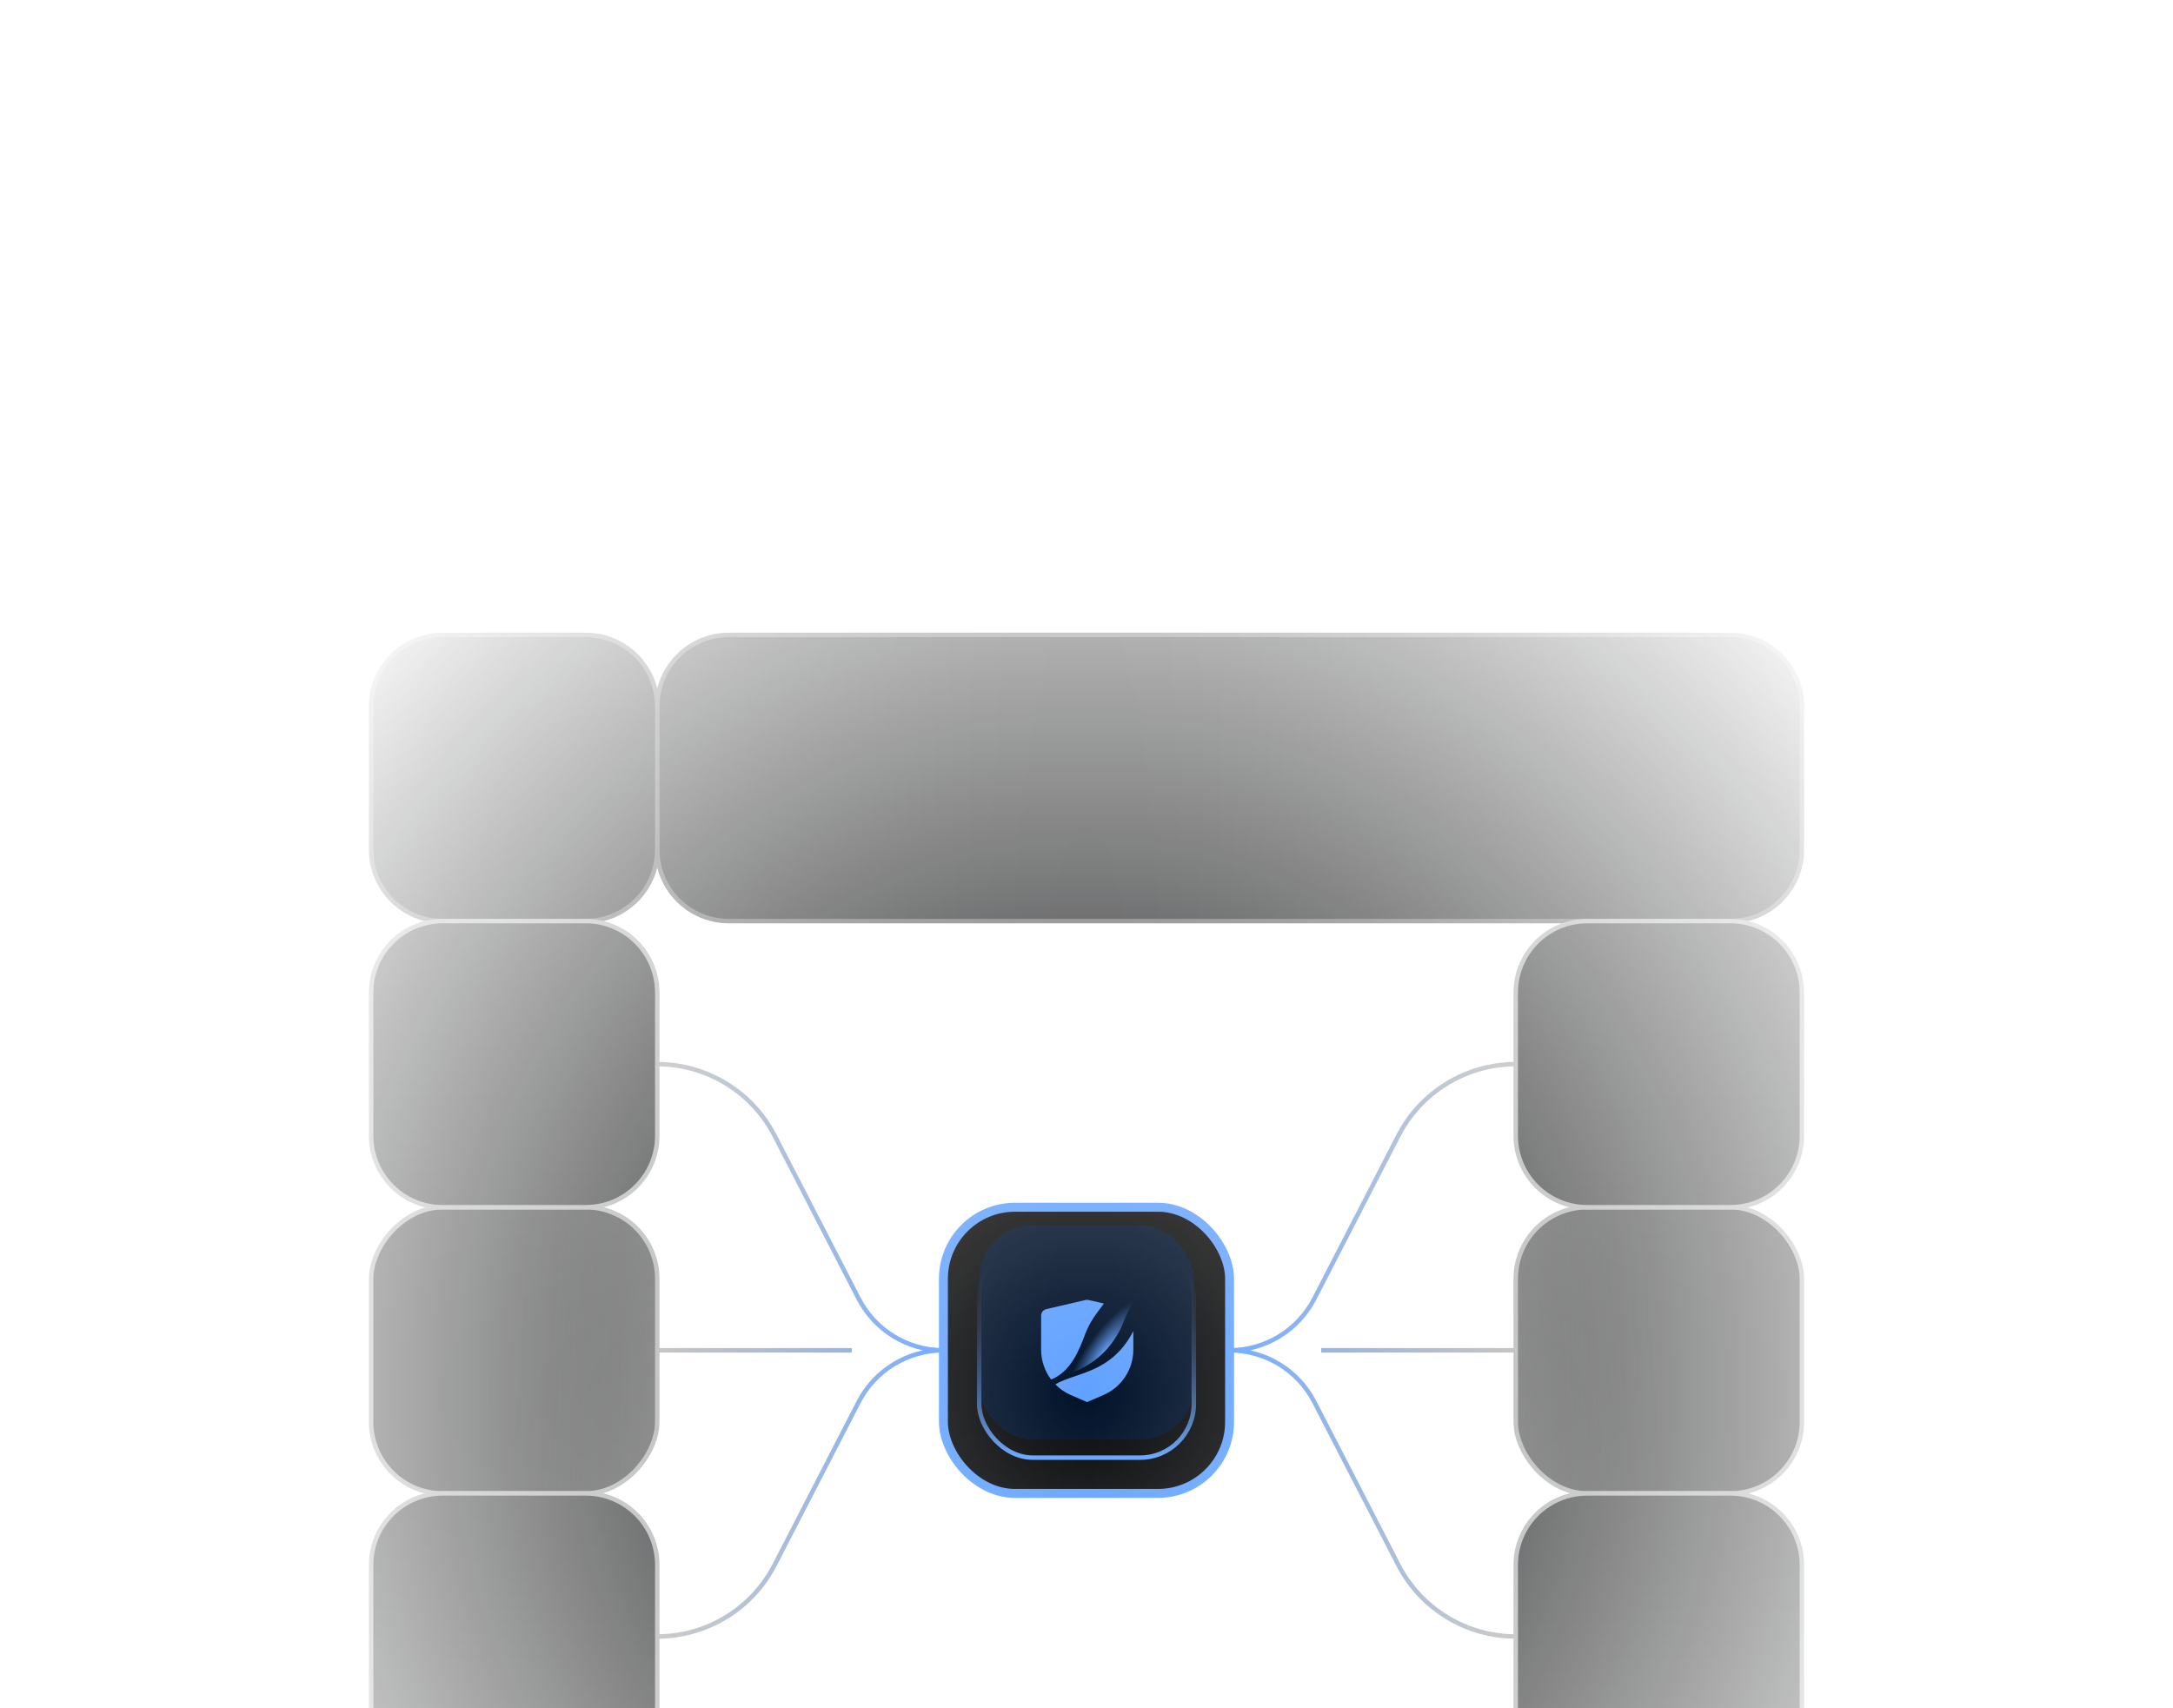 <svg width="486" height="382" viewBox="0 0 486 382" fill="none" xmlns="http://www.w3.org/2000/svg">
<mask id="mask0_329_2074" style="mask-type:alpha" maskUnits="userSpaceOnUse" x="19" y="114" width="448" height="448">
<rect x="19" y="114" width="448" height="448" fill="url(#paint0_radial_329_2074)"/>
</mask>
<g mask="url(#mask0_329_2074)">
<rect width="64" height="64" rx="16" transform="matrix(-1 0 0 1 147 270)" fill="#08090A"/>
<rect width="64" height="64" rx="16" transform="matrix(-1 0 0 1 147 270)" fill="url(#paint1_linear_329_2074)"/>
<rect width="64" height="64" rx="16" transform="matrix(-1 0 0 1 147 270)" stroke="#9C9D9D"/>
<path d="M83 158C83 149.163 90.163 142 99 142H131C139.837 142 147 149.163 147 158V190C147 198.837 139.837 206 131 206H99C90.163 206 83 198.837 83 190V158Z" fill="#08090A"/>
<path d="M147 158C147 149.163 154.163 142 163 142H387C395.837 142 403 149.163 403 158V190C403 198.837 395.837 206 387 206H163C154.163 206 147 198.837 147 190V158Z" fill="#08090A"/>
<path d="M147 190V158M147 190C147 198.837 139.837 206 131 206H99C90.163 206 83 198.837 83 190V158C83 149.163 90.163 142 99 142H131C139.837 142 147 149.163 147 158M147 190C147 198.837 154.163 206 163 206H387C395.837 206 403 198.837 403 190V158C403 149.163 395.837 142 387 142H163C154.163 142 147 149.163 147 158" stroke="#535354"/>
<rect x="339" y="270" width="64" height="64" rx="16" fill="#08090A"/>
<rect x="339" y="270" width="64" height="64" rx="16" fill="url(#paint2_linear_329_2074)"/>
<rect x="339" y="270" width="64" height="64" rx="16" stroke="#9C9D9D"/>
<path d="M83 222C83 213.163 90.163 206 99 206H131C139.837 206 147 213.163 147 222V254C147 262.837 139.837 270 131 270H99C90.163 270 83 262.837 83 254V222Z" fill="#08090A"/>
<path d="M83 350C83 341.163 90.163 334 99 334H131C139.837 334 147 341.163 147 350V382C147 390.837 139.837 398 131 398H99C90.163 398 83 390.837 83 382V350Z" fill="#08090A"/>
<path d="M339 222C339 213.163 346.163 206 355 206H387C395.837 206 403 213.163 403 222V254C403 262.837 395.837 270 387 270H355C346.163 270 339 262.837 339 254V222Z" fill="#08090A"/>
<path d="M339 350C339 341.163 346.163 334 355 334H387C395.837 334 403 341.163 403 350V382C403 390.837 395.837 398 387 398H355C346.163 398 339 390.837 339 382V350Z" fill="#08090A"/>
<path d="M83 222C83 213.163 90.163 206 99 206H131C139.837 206 147 213.163 147 222V254C147 262.837 139.837 270 131 270H99C90.163 270 83 262.837 83 254V222Z" stroke="#9C9D9D"/>
<path d="M83 350C83 341.163 90.163 334 99 334H131C139.837 334 147 341.163 147 350V382C147 390.837 139.837 398 131 398H99C90.163 398 83 390.837 83 382V350Z" stroke="#9C9D9D"/>
<path d="M339 222C339 213.163 346.163 206 355 206H387C395.837 206 403 213.163 403 222V254C403 262.837 395.837 270 387 270H355C346.163 270 339 262.837 339 254V222Z" stroke="#9C9D9D"/>
<path d="M339 350C339 341.163 346.163 334 355 334H387C395.837 334 403 341.163 403 350V382C403 390.837 395.837 398 387 398H355C346.163 398 339 390.837 339 382V350Z" stroke="#9C9D9D"/>
<rect x="211" y="270" width="64" height="64" rx="16" fill="#08090A" stroke="#61A1FF" stroke-width="2"/>
<g filter="url(#filter0_i_329_2074)">
<rect x="219" y="278" width="48" height="48" rx="12" fill="#001129"/>
</g>
<rect x="219" y="278" width="48" height="48" rx="12" stroke="url(#paint3_linear_329_2074)"/>
<path fill-rule="evenodd" clip-rule="evenodd" d="M240.449 307.787C244.7 306.349 249.934 304.578 253.473 297.704V301.849C253.473 306.259 250.849 310.247 246.799 311.992L243.123 313.577L239.499 312.003C238.179 311.429 237.011 310.617 236.037 309.629C237.244 308.871 238.77 308.355 240.449 307.787Z" fill="#61A1FF"/>
<path d="M232.854 301.871V294.227C232.854 293.542 233.326 292.948 233.993 292.793L242.79 290.744C243.009 290.693 243.237 290.693 243.456 290.744L246.89 291.537C244.391 294.879 243.859 295.615 242.79 298.152C241.3 302.178 239.431 306.791 235.09 308.534C233.669 306.654 232.854 304.328 232.854 301.871Z" fill="#61A1FF"/>
<g filter="url(#filter1_g_329_2074)">
<path d="M246.889 291.536C244.853 292.138 243.828 294.908 242.653 298.083C241.163 302.11 239.431 306.79 235.09 308.533L235.093 308.537C244.58 306.263 248.279 301.578 250.446 297.537C251.401 295.756 252.278 292.485 253.677 291.196C251.894 290.573 249.24 290.664 246.889 291.536Z" fill="url(#paint4_radial_329_2074)"/>
</g>
<path d="M339 238C327.946 238 317.817 244.173 312.751 253.998L293.958 290.446C290.299 297.541 282.984 302 275 302C282.984 302 290.299 306.459 293.958 313.554L312.751 350.002C317.817 359.827 327.946 366 339 366M295.5 302H339" stroke="url(#paint5_linear_329_2074)"/>
<path d="M147 238C158.054 238 168.183 244.173 173.249 253.998L192.042 290.446C195.701 297.541 203.016 302 211 302C203.016 302 195.701 306.459 192.042 313.554L173.249 350.002C168.183 359.827 158.054 366 147 366M190.5 302H147" stroke="url(#paint6_linear_329_2074)"/>
</g>
<defs>
<filter id="filter0_i_329_2074" x="218.5" y="273.5" width="49" height="53" filterUnits="userSpaceOnUse" color-interpolation-filters="sRGB">
<feFlood flood-opacity="0" result="BackgroundImageFix"/>
<feBlend mode="normal" in="SourceGraphic" in2="BackgroundImageFix" result="shape"/>
<feColorMatrix in="SourceAlpha" type="matrix" values="0 0 0 0 0 0 0 0 0 0 0 0 0 0 0 0 0 0 127 0" result="hardAlpha"/>
<feOffset dy="-4"/>
<feGaussianBlur stdDeviation="6.75"/>
<feComposite in2="hardAlpha" operator="arithmetic" k2="-1" k3="1"/>
<feColorMatrix type="matrix" values="0 0 0 0 1 0 0 0 0 1 0 0 0 0 1 0 0 0 0.25 0"/>
<feBlend mode="normal" in2="shape" result="effect1_innerShadow_329_2074"/>
</filter>
<filter id="filter1_g_329_2074" x="230.475" y="286.179" width="27.817" height="26.973" filterUnits="userSpaceOnUse" color-interpolation-filters="sRGB">
<feFlood flood-opacity="0" result="BackgroundImageFix"/>
<feBlend mode="normal" in="SourceGraphic" in2="BackgroundImageFix" result="shape"/>
<feTurbulence type="fractalNoise" baseFrequency="13.58 13.58" numOctaves="3" seed="5255" result="displacementX" />
<feTurbulence type="fractalNoise" baseFrequency="13.58 13.58" numOctaves="3" seed="5256" result="displacementY" />
<feColorMatrix in="displacementX" type="matrix" values="0 0 0 1 0  0 0 0 0 0  0 0 0 0 0  0 0 0 0 1" result="displacementXRed" />
<feColorMatrix in="displacementY" type="matrix" values="0 0 0 0 0  0 0 0 1 0  0 0 0 0 0  0 0 0 0 1" />
<feComposite in="displacementXRed" operator="arithmetic" k1="0" k2="1" k3="1" k4="0"/>
<feDisplacementMap in="shape" scale="9.229" xChannelSelector="R" yChannelSelector="G" width="100%" height="100%" />
<feColorMatrix type="matrix" values="0 0 0 0 0  0 0 0 0 0  0 0 0 0 0  0 0 0 1 0" />
<feComponentTransfer result="sourceDisplacedAlpha">
<feFuncA type="gamma" exponent="0.2" />
</feComponentTransfer>
<feColorMatrix in="shape" type="matrix" values="0 0 0 0 0  0 0 0 0 0  0 0 0 0 0  0 0 0 1 0" />
<feComponentTransfer result="inputSourceAlpha">
<feFuncA type="gamma" exponent="0.2" />
</feComponentTransfer>
<feComposite in="sourceDisplacedAlpha" operator="arithmetic" k1="1" k2="0" k3="0" k4="0" result="displacementAlphasMultiplied"/>
<feComposite in="displacementAlphasMultiplied"  operator="arithmetic" k1="0" k2="0" k3="-0.5" k4="0.5" result="centeringAdjustment"/>
<feComposite in="displacementX" in2="displacementAlphasMultiplied" operator="arithmetic" k1="1" k2="0" k3="0" k4="0" />
<feComposite in="centeringAdjustment" operator="arithmetic" k1="0" k2="1" k3="1" k4="0" />
<feColorMatrix  type="matrix" values="0 0 0 1 0  0 0 0 0 0  0 0 0 0 0  0 0 0 0 1" result="displacementXFinal" />
<feComposite in="displacementY" in2="displacementAlphasMultiplied" operator="arithmetic" k1="1" k2="0" k3="0" k4="0" />
<feComposite in="centeringAdjustment" operator="arithmetic" k1="0" k2="1" k3="1" k4="0" />
<feColorMatrix  type="matrix" values="0 0 0 0 0  0 0 0 1 0  0 0 0 0 0  0 0 0 0 1" result="displacementYFinal" />
<feComposite in="displacementXFinal" in2="displacementYFinal" operator="arithmetic" k1="0" k2="1" k3="1" k4="0" />
<feComposite in2="displacementAlphasMultiplied" operator="in" result="displacementMap" />
<feFlood flood-color="rgb(127, 127, 127)" flood-opacity="1"/>
<feComposite in2="displacementAlphasMultiplied" operator="out" />
<feComposite in2="displacementMap" operator="over" result="displacementMapWithBg"/>
<feDisplacementMap in="shape" scale="9.229" xChannelSelector="R" yChannelSelector="G" width="100%" height="100%" result="displacedImage" />
<feColorMatrix in="shape" type="matrix" values="1 0 0 0 0  0 1 0 0 0  0 0 1 0 0  0 0 0 127 0" result="imageOpaque" />
<feDisplacementMap in="imageOpaque" in2="displacementMapWithBg" scale="9.229" xChannelSelector="R" yChannelSelector="G" width="100%" height="100%" result="displacedImageOpaque" />
<feColorMatrix in="displacedImage" type="matrix" values="0 0 0 1 0  0 0 0 0 0  0 0 0 0 0  0 0 0 127 0" result="displacedImageRed" />
<feColorMatrix in="shape" type="matrix" values="0 0 0 1 0  0 0 0 0 0  0 0 0 0 0  0 0 0 127 0" />
<feComposite in="displacedImageRed"  operator="atop" result="transparencyRedMap"/>
<feColorMatrix in="transparencyRedMap" type="matrix" values="0 0 0 0 0  0 0 0 0 0  0 0 0 0 0  1 0 0 0 0" result="transparencyAlphaMap" />
<feComposite in="displacedImageOpaque" in2="imageOpaque" operator="over" />
<feComposite in2="transparencyAlphaMap" operator="in" result="effect1_texture_329_2074"/>
</filter>
<radialGradient id="paint0_radial_329_2074" cx="0" cy="0" r="1" gradientUnits="userSpaceOnUse" gradientTransform="translate(243 311.5) rotate(90) scale(250.5 234.258)">
<stop stop-color="#08090A"/>
<stop offset="1" stop-color="#08090A" stop-opacity="0"/>
</radialGradient>
<linearGradient id="paint1_linear_329_2074" x1="34" y1="32" x2="-24.646" y2="35.898" gradientUnits="userSpaceOnUse">
<stop stop-color="#08090A" stop-opacity="0"/>
<stop offset="1" stop-color="#9C9D9D"/>
</linearGradient>
<linearGradient id="paint2_linear_329_2074" x1="373" y1="302" x2="314.354" y2="305.898" gradientUnits="userSpaceOnUse">
<stop stop-color="#08090A" stop-opacity="0"/>
<stop offset="1" stop-color="#9C9D9D"/>
</linearGradient>
<linearGradient id="paint3_linear_329_2074" x1="243" y1="278" x2="243" y2="326" gradientUnits="userSpaceOnUse">
<stop stop-color="#08090A" stop-opacity="0"/>
<stop offset="1" stop-color="#61A1FF"/>
</linearGradient>
<radialGradient id="paint4_radial_329_2074" cx="0" cy="0" r="1" gradientUnits="userSpaceOnUse" gradientTransform="translate(247.173 302.774) rotate(-144.467) scale(7.77 25.174)">
<stop stop-color="#61A1FF"/>
<stop offset="0.56" stop-color="#61A1FF" stop-opacity="0.01"/>
<stop offset="1" stop-color="#61A1FF" stop-opacity="0"/>
</radialGradient>
<linearGradient id="paint5_linear_329_2074" x1="336.5" y1="302" x2="278" y2="302" gradientUnits="userSpaceOnUse">
<stop stop-color="#9C9D9D"/>
<stop offset="1" stop-color="#61A1FF"/>
</linearGradient>
<linearGradient id="paint6_linear_329_2074" x1="149.5" y1="302" x2="208" y2="302" gradientUnits="userSpaceOnUse">
<stop stop-color="#9C9D9D"/>
<stop offset="1" stop-color="#61A1FF"/>
</linearGradient>
</defs>
</svg>
